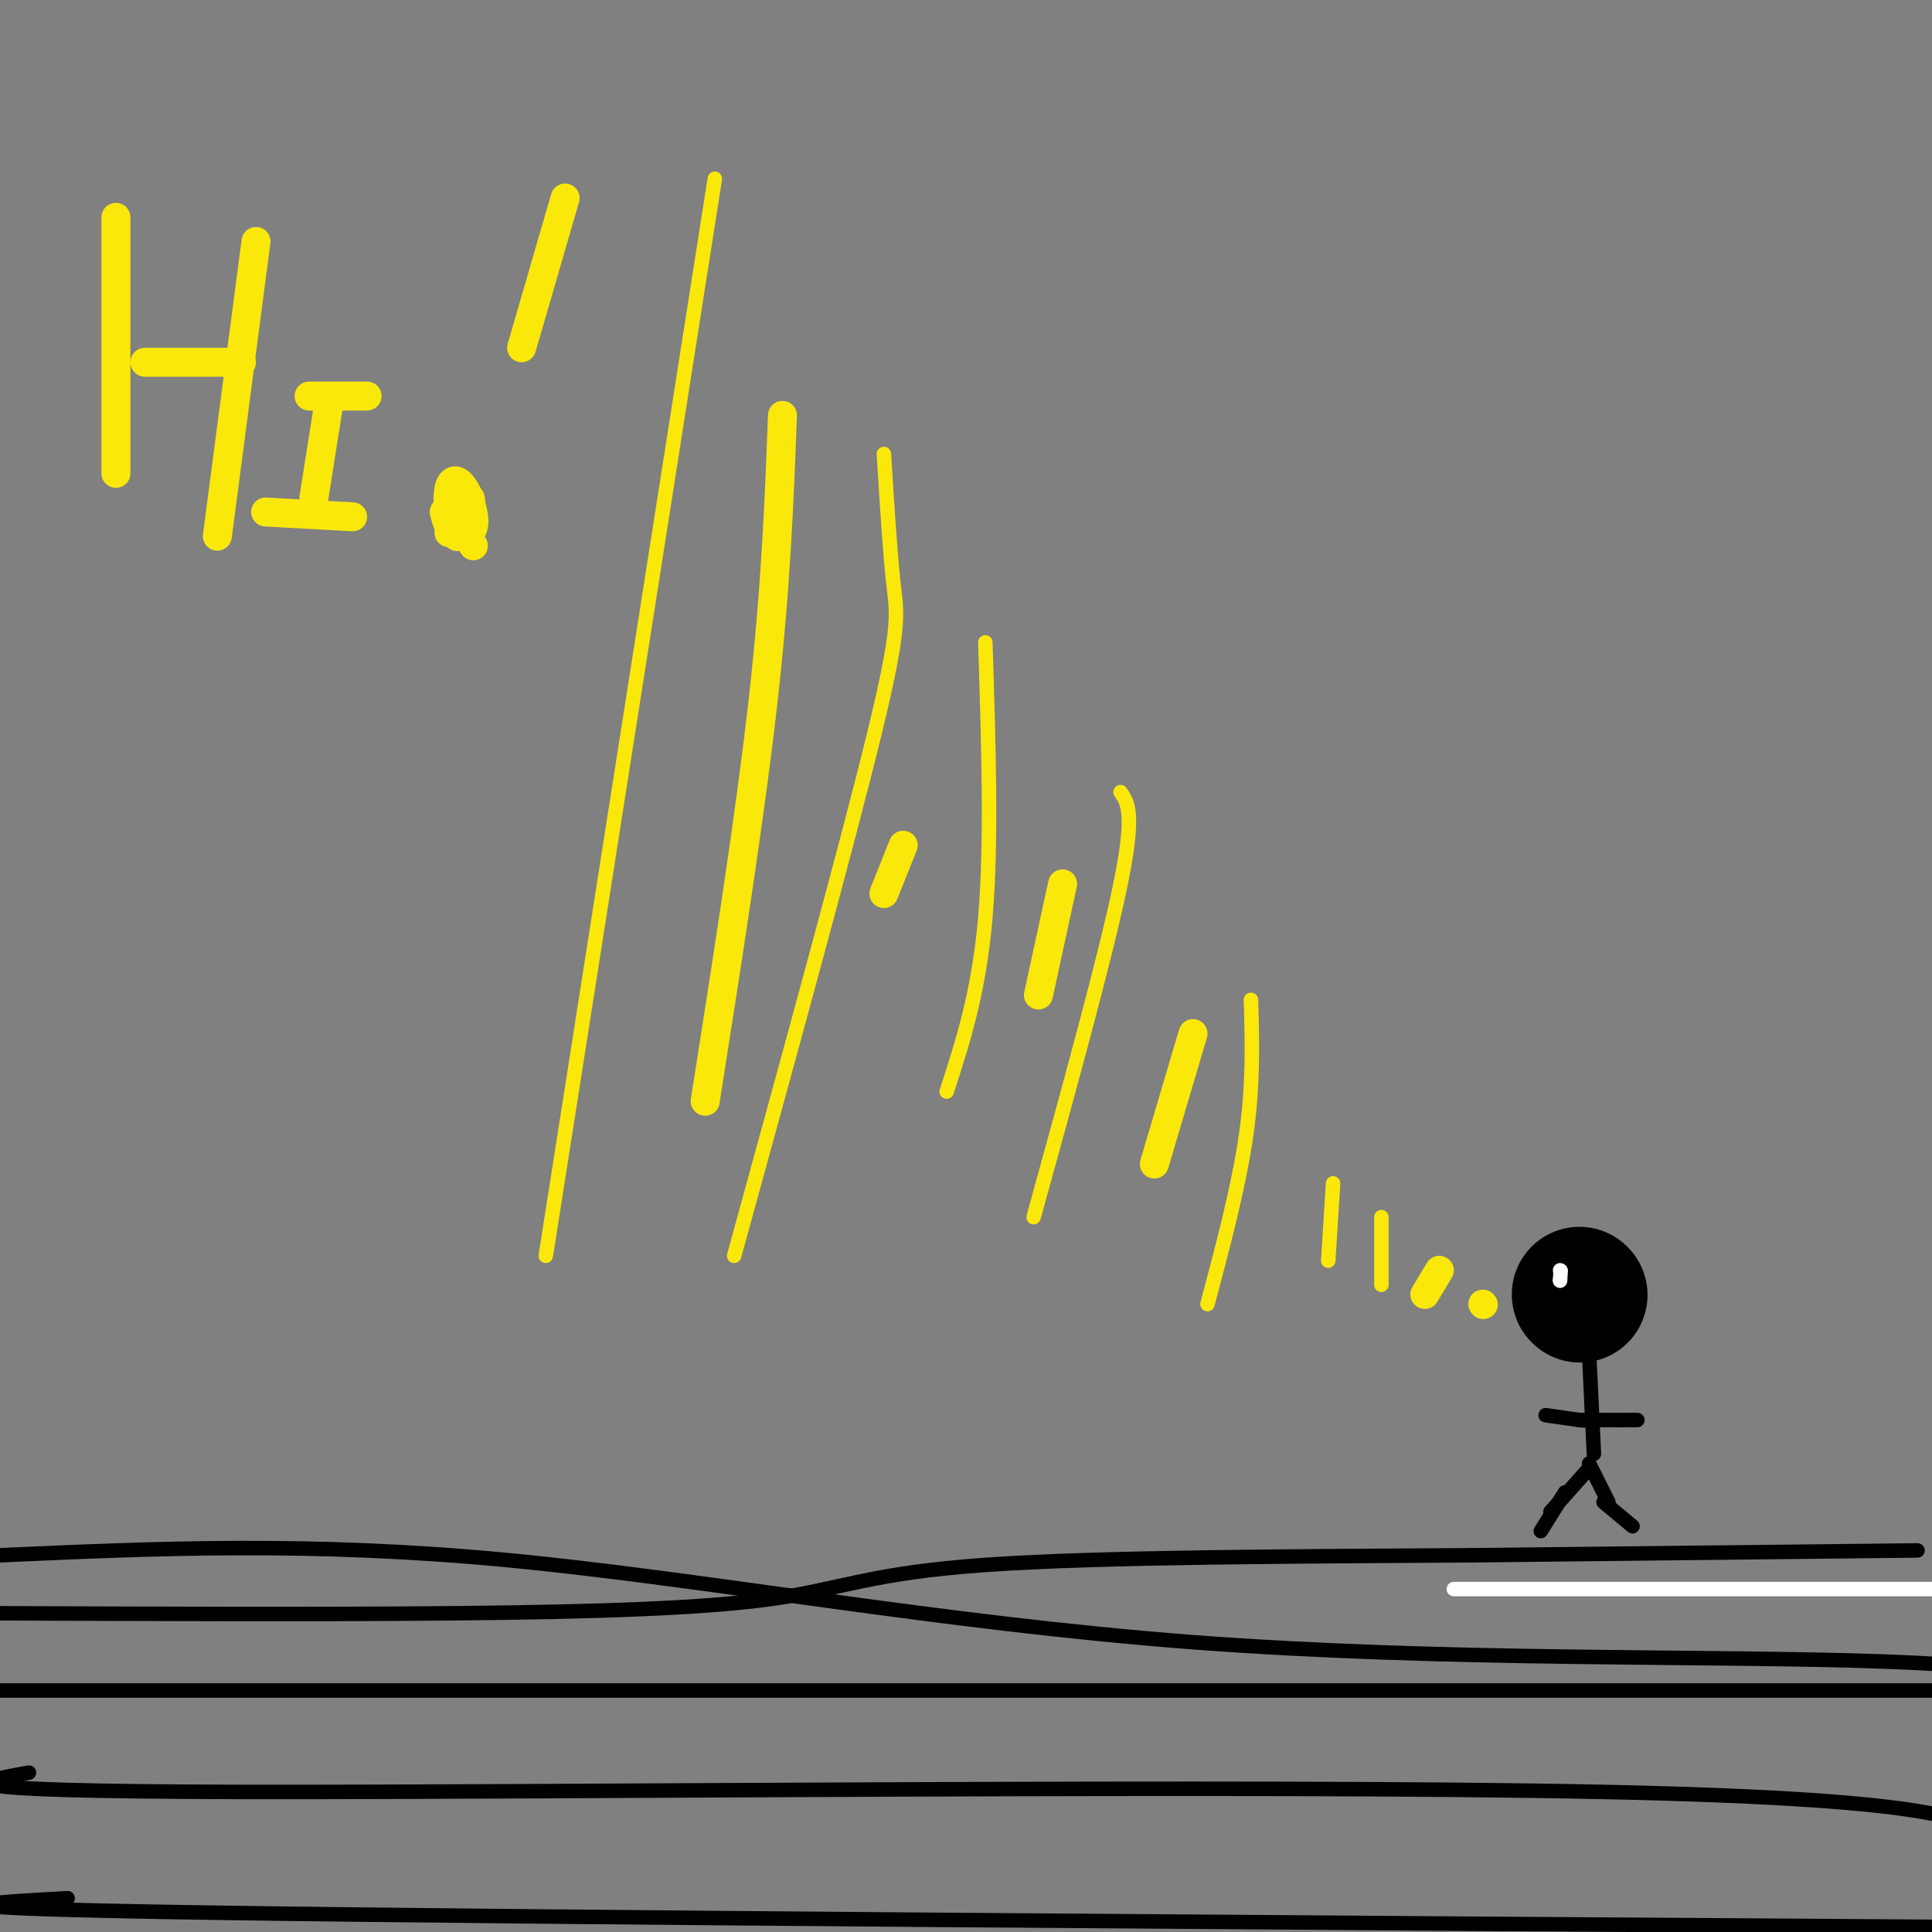 <svg viewBox='0 0 400 400' version='1.1' xmlns='http://www.w3.org/2000/svg' xmlns:xlink='http://www.w3.org/1999/xlink'><rect x="0" y="0" width="400" height="400" fill="#808080" stroke="none"/><g fill='none' stroke='rgb(0,0,0)' stroke-width='28' stroke-linecap='round' stroke-linejoin='round'><path d='M327,268c0.000,0.000 0.100,0.100 0.1,0.1'/></g>
<g fill='none' stroke='rgb(0,0,0)' stroke-width='3' stroke-linecap='round' stroke-linejoin='round'><path d='M329,280c0.000,0.000 1.000,21.000 1,21'/><path d='M329,304c0.000,0.000 -8.000,9.000 -8,9'/><path d='M329,303c0.000,0.000 4.000,8.000 4,8'/><path d='M320,293c0.000,0.000 7.000,1.000 7,1'/><path d='M327,294c1.333,0.167 1.167,0.083 1,0'/><path d='M328,294c1.500,0.000 4.750,0.000 8,0'/><path d='M336,294c1.833,0.000 2.417,0.000 3,0'/><path d='M332,311c0.000,0.000 6.000,5.000 6,5'/><path d='M324,309c0.000,0.000 -5.000,8.000 -5,8'/></g>
<g fill='none' stroke='rgb(250,232,11)' stroke-width='3' stroke-linecap='round' stroke-linejoin='round'><path d='M286,252c0.000,0.000 0.000,14.000 0,14'/><path d='M276,245c0.000,0.000 -1.000,16.000 -1,16'/><path d='M259,207c0.250,8.750 0.500,17.500 -1,28c-1.500,10.500 -4.750,22.750 -8,35'/><path d='M232,164c1.500,2.167 3.000,4.333 0,19c-3.000,14.667 -10.500,41.833 -18,69'/><path d='M204,133c0.667,20.750 1.333,41.500 0,57c-1.333,15.500 -4.667,25.750 -8,36'/><path d='M183,94c0.644,10.356 1.289,20.711 2,27c0.711,6.289 1.489,8.511 -4,31c-5.489,22.489 -17.244,65.244 -29,108'/><path d='M148,37c0.000,0.000 -35.000,223.000 -35,223'/></g>
<g fill='none' stroke='rgb(250,232,11)' stroke-width='6' stroke-linecap='round' stroke-linejoin='round'><path d='M24,45c0.000,0.000 0.000,53.000 0,53'/><path d='M30,75c0.000,0.000 20.000,0.000 20,0'/><path d='M53,50c0.000,0.000 -8.000,61.000 -8,61'/><path d='M64,82c0.000,0.000 12.000,0.000 12,0'/><path d='M68,84c0.000,0.000 -3.000,19.000 -3,19'/><path d='M55,106c0.000,0.000 18.000,1.000 18,1'/><path d='M117,41c0.000,0.000 -9.000,31.000 -9,31'/><path d='M98,113c0.000,0.000 -4.000,-6.000 -4,-6'/><path d='M94,107c0.048,-2.595 2.167,-6.083 2,-5c-0.167,1.083 -2.619,6.738 -3,8c-0.381,1.262 1.310,-1.869 3,-5'/><path d='M96,105c0.333,0.778 -0.333,5.222 -1,6c-0.667,0.778 -1.333,-2.111 -2,-5'/><path d='M93,106c0.177,-1.921 1.619,-4.225 2,-3c0.381,1.225 -0.300,5.978 -1,6c-0.700,0.022 -1.419,-4.686 -1,-7c0.419,-2.314 1.977,-2.232 3,-1c1.023,1.232 1.512,3.616 2,6'/><path d='M98,107c-0.500,1.547 -2.750,2.414 -4,1c-1.250,-1.414 -1.501,-5.108 -1,-7c0.501,-1.892 1.753,-1.981 3,0c1.247,1.981 2.490,6.033 2,8c-0.490,1.967 -2.711,1.848 -4,1c-1.289,-0.848 -1.644,-2.424 -2,-4'/><path d='M92,106c0.844,-1.467 3.956,-3.133 5,-3c1.044,0.133 0.022,2.067 -1,4'/><path d='M247,214c0.000,0.000 -8.000,27.000 -8,27'/><path d='M220,183c0.000,0.000 -5.000,23.000 -5,23'/><path d='M187,175c0.000,0.000 -4.000,10.000 -4,10'/><path d='M162,86c-0.667,17.667 -1.333,35.333 -4,59c-2.667,23.667 -7.333,53.333 -12,83'/><path d='M298,263c0.000,0.000 -3.000,5.000 -3,5'/><path d='M307,270c0.000,0.000 0.100,0.100 0.1,0.1'/></g>
<g fill='none' stroke='rgb(255,255,255)' stroke-width='3' stroke-linecap='round' stroke-linejoin='round'><path d='M323,263c0.000,0.000 0.100,0.100 0.1,0.1'/><path d='M323.1,263.1c0.000,0.333 -0.050,1.117 -0.1,1.9'/><path d='M323,265c-0.017,0.317 -0.008,0.158 0,0'/><path d='M401,329c0.000,0.000 -100.000,0.000 -100,0'/></g>
<g fill='none' stroke='rgb(0,0,0)' stroke-width='3' stroke-linecap='round' stroke-linejoin='round'><path d='M397,321c0.000,0.000 -92.000,1.000 -92,1'/><path d='M305,322c-35.164,0.231 -77.075,0.309 -101,2c-23.925,1.691 -29.864,4.994 -44,7c-14.136,2.006 -36.467,2.716 -65,3c-28.533,0.284 -63.266,0.142 -98,0'/><path d='M0,350c0.000,0.000 416.000,0.000 416,0'/><path d='M6,367c-10.933,1.933 -21.867,3.867 44,4c65.867,0.133 208.533,-1.533 282,0c73.467,1.533 77.733,6.267 82,11'/><path d='M14,393c-18.083,1.000 -36.167,2.000 30,3c66.167,1.000 216.583,2.000 367,3'/><path d='M0,322c32.161,-1.435 64.321,-2.869 105,1c40.679,3.869 89.875,13.042 142,17c52.125,3.958 107.179,2.702 143,4c35.821,1.298 52.411,5.149 69,9'/></g>
</svg>
